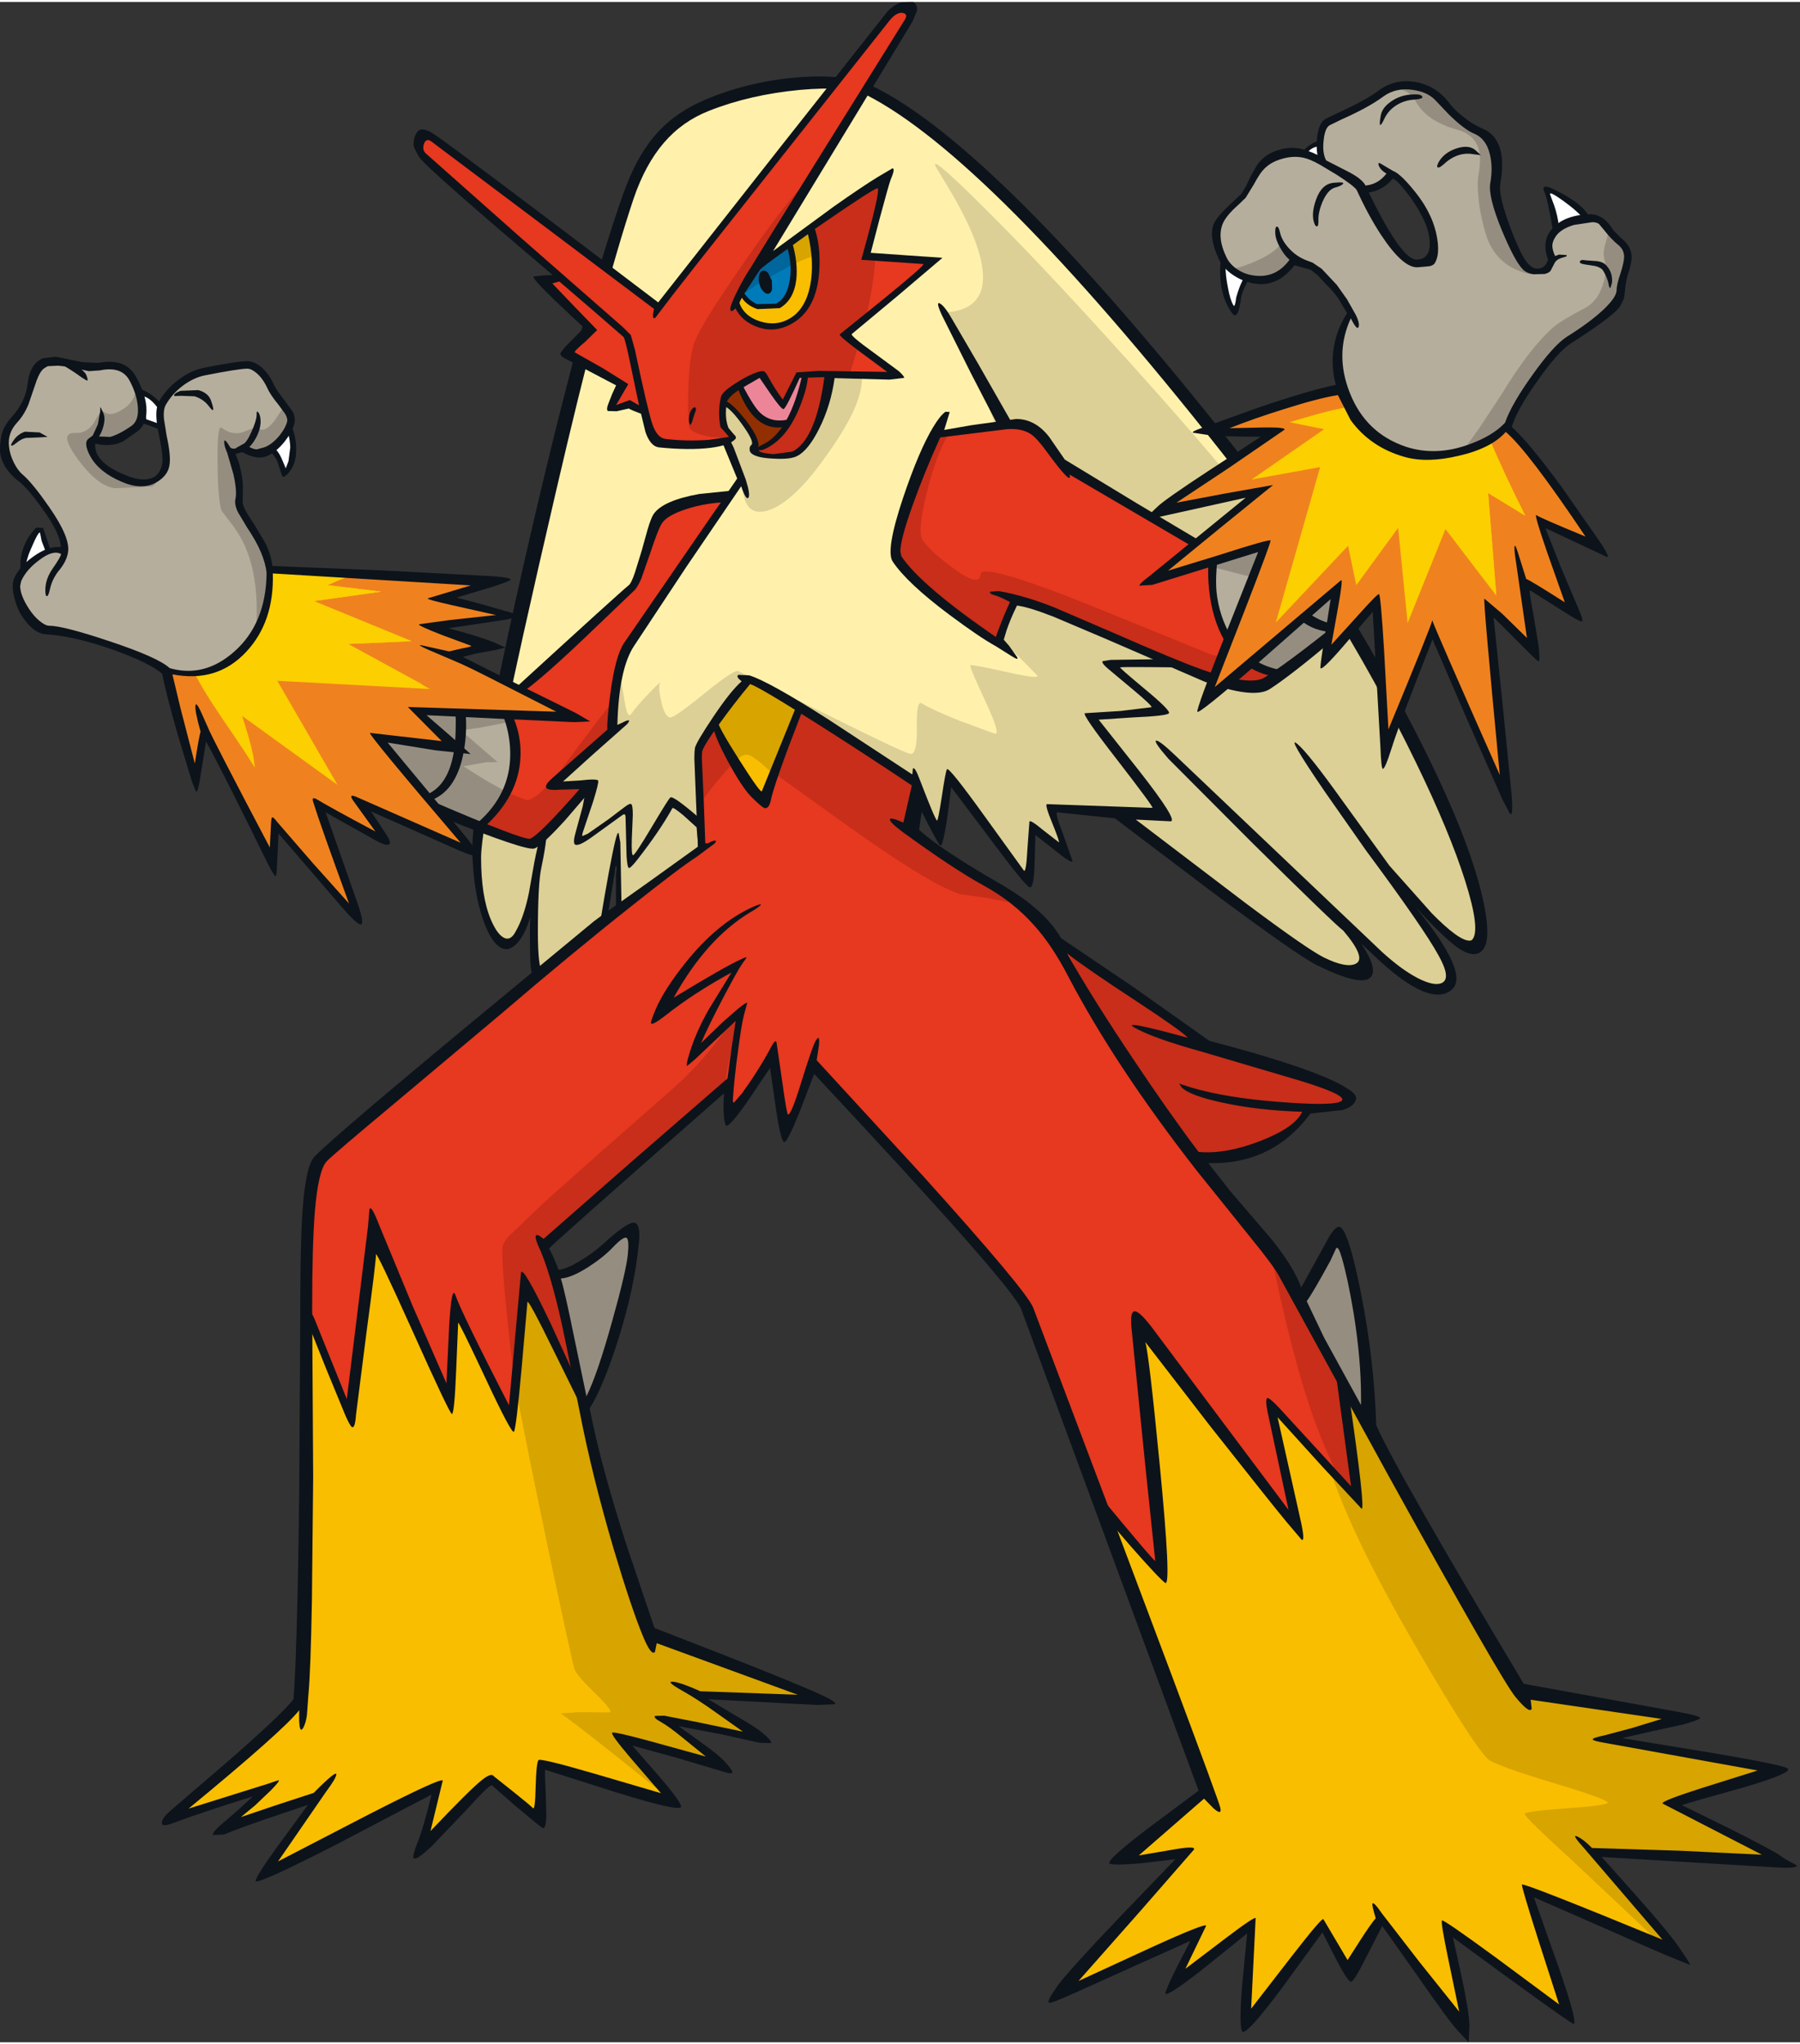 <?xml version='1.0' encoding='utf-8'?>
<svg xmlns="http://www.w3.org/2000/svg" version="1.1" width="361px" height="410px" viewBox="0.0 0.25 361.25 409.5"><rect x="0.0" y="0.25" width="361.25" height="409.5" fill="#333333" stroke="none"/><g><path fill="#fff1ac" d="M190.45 156.05 L188.35 167.05 183.8 156.7 167.9 146.55 Q151.7 136.35 150.45 136.35 149.2 136.35 144.65 143.2 L140.3 150.0 141.1 166.4 138.25 164.55 141.15 170.6 124.05 183.75 123.55 172.1 121.05 185.95 108.85 196.2 Q106.9 195.3 107.2 184.5 L107.9 173.9 107.05 178.75 Q105.9 184.15 104.2 187.1 101.95 191.1 99.5 187.4 96.8 183.25 96.8 172.1 96.8 158.8 110.9 98.0 125.35 35.45 131.3 28.3 137.0 21.45 153.1 18.25 168.25 15.2 174.2 18.2 198.85 30.85 245.75 90.1 268.7 119.15 285.0 152.75 291.8 166.75 294.85 176.7 297.9 186.55 296.15 188.85 294.15 191.5 285.5 182.35 L274.75 170.1 Q287.95 187.95 290.05 193.55 291.0 196.05 290.15 197.1 289.55 197.8 287.5 198.1 284.8 198.5 279.0 193.4 271.65 186.9 270.15 186.1 275.6 193.35 273.95 194.65 272.8 195.6 267.1 193.45 263.15 191.95 224.6 162.75 L211.2 162.05 213.9 170.75 207.2 166.1 206.05 176.6 190.45 156.05"/><path fill="#dcd096" d="M170.85 70.2 Q174.3 73.85 172.2 80.05 170.5 85.15 164.4 93.3 158.7 100.85 154.15 102.3 149.35 103.8 149.0 97.35 148.85 93.8 144.15 85.25 139.65 77.1 136.45 73.9 L153.55 72.05 170.85 70.2"/><path fill="#dcd096" d="M195.8 48.5 Q194.25 44.25 191.15 38.9 L187.85 33.4 Q186.3 30.45 196.7 40.75 207.4 51.3 221.7 67.05 260.5 109.55 274.25 132.45 286.2 152.35 292.6 169.5 298.65 185.6 296.15 188.85 294.15 191.5 285.5 182.35 L274.75 170.1 Q287.95 187.95 290.05 193.55 291.0 196.05 290.15 197.1 289.55 197.8 287.5 198.1 284.8 198.5 279.0 193.4 271.65 186.9 270.15 186.1 275.6 193.35 273.95 194.65 272.8 195.6 267.1 193.45 263.15 191.95 224.6 162.75 L211.2 162.05 213.9 170.75 207.2 166.1 206.05 176.6 190.45 156.05 188.35 167.05 183.8 156.7 167.9 146.55 Q151.7 136.35 150.45 136.35 149.2 136.35 144.65 143.2 L140.3 150.0 141.15 170.6 124.05 183.75 123.55 172.1 121.05 185.95 108.85 196.2 Q106.9 195.3 107.2 184.5 L107.9 173.9 107.05 178.75 Q105.9 184.15 104.2 187.1 103.2 188.9 101.7 188.8 100.15 188.7 98.8 186.7 95.4 181.75 95.8 170.7 96.05 163.15 104.35 156.8 108.5 153.65 112.6 151.95 114.35 151.3 116.7 148.95 121.4 144.25 124.5 135.65 L125.4 140.8 Q125.95 144.3 126.75 143.05 127.75 141.6 130.3 138.95 132.8 136.35 132.45 137.0 132.05 137.75 132.7 140.6 133.35 143.6 134.45 143.85 135.2 144.05 141.35 139.05 147.35 134.15 148.2 134.55 L165.7 143.15 Q180.9 150.7 182.6 151.15 184.1 151.55 184.0 145.8 183.9 140.25 185.05 141.05 186.65 142.1 192.3 144.4 L199.6 147.1 Q201.0 147.55 197.8 140.7 194.45 133.5 194.75 133.35 195.05 133.2 202.35 134.8 209.0 136.3 208.1 135.35 L204.35 131.55 Q201.3 128.65 198.6 127.15 206.95 117.05 204.5 101.65 202.3 87.9 189.9 62.55 200.6 61.75 195.8 48.5"/><path fill="#e73820" d="M70.35 154.2 L80.95 128.9 102.45 139.85 113.85 129.45 126.65 117.95 Q127.65 117.15 129.45 111.6 131.45 105.55 132.3 104.35 133.55 102.6 137.65 101.3 L145.5 99.45 137.2 112.0 Q128.55 125.2 126.65 128.5 124.75 131.8 123.6 139.55 123.05 143.45 122.85 146.65 L111.1 157.4 117.95 157.6 Q108.9 168.15 106.6 168.95 105.2 169.4 87.65 161.85 L70.35 154.2"/><path fill="#c82e19" d="M70.35 154.2 L74.2 144.95 Q79.95 149.25 92.0 154.75 100.65 158.7 105.5 160.35 107.45 161.0 113.2 153.55 120.2 144.0 123.55 140.0 123.05 143.65 122.85 146.65 L111.1 157.4 117.95 157.6 Q108.9 168.15 106.6 168.95 105.2 169.4 87.65 161.85 L70.35 154.2"/><path fill="#0d131a" d="M189.0 63.05 Q187.7 60.2 188.7 60.8 189.65 61.35 191.25 64.2 L196.3 72.85 203.15 84.85 200.2 85.1 194.85 74.75 189.0 63.05"/><path fill="#0d131a" d="M188.7 169.55 Q188.25 169.2 185.15 163.1 L181.95 156.8 Q153.15 138.05 150.65 137.2 150.75 137.7 146.05 143.5 141.25 149.45 141.05 150.2 140.8 151.25 141.35 159.65 L141.95 167.85 140.15 166.7 140.1 166.65 142.1 170.8 123.65 185.1 123.6 173.6 121.5 186.5 Q108.45 197.45 107.85 197.2 106.75 196.7 106.5 193.6 106.35 192.1 106.35 186.8 L106.4 183.9 Q105.45 187.35 103.8 189.15 102.35 190.65 101.15 190.3 98.75 189.7 96.9 184.3 95.05 178.85 94.8 171.3 94.4 160.0 105.55 111.15 116.7 62.45 125.1 38.7 127.65 31.5 131.35 27.15 135.2 22.6 141.35 19.95 150.0 16.25 159.9 15.4 169.9 14.6 175.15 17.15 199.9 29.25 247.4 89.25 267.25 114.45 282.8 144.25 293.85 165.35 297.2 178.6 299.95 189.6 296.85 191.1 295.1 191.95 292.25 189.85 289.65 187.9 284.15 182.0 295.4 195.75 291.1 198.7 286.85 201.75 277.05 192.85 L273.2 189.25 Q276.75 194.6 274.95 196.1 272.95 197.85 264.25 193.55 260.4 191.65 242.9 178.6 L223.75 164.1 212.25 162.9 Q211.6 162.8 213.35 167.25 L215.25 172.65 Q215.25 173.4 211.7 170.5 L207.8 167.45 207.65 172.7 Q207.55 178.0 206.7 177.95 205.9 177.9 198.3 167.65 L190.9 157.85 Q189.45 170.05 188.7 169.55 M222.35 134.05 Q221.0 132.9 221.3 132.55 L222.9 132.3 233.25 132.15 236.0 133.8 230.65 133.75 Q225.2 133.7 224.8 133.8 224.6 133.85 229.7 138.1 234.95 142.45 234.6 143.0 234.25 143.55 227.3 143.85 L220.5 144.3 228.65 154.6 Q236.45 164.55 234.95 164.7 L227.95 164.35 249.9 181.05 Q262.4 190.4 265.75 192.05 270.15 194.2 272.05 193.3 274.35 192.25 269.6 186.65 267.75 185.25 251.3 169.0 L234.5 152.15 Q231.4 148.6 232.05 148.5 232.7 148.45 235.85 151.45 L277.4 190.95 Q281.25 194.45 284.5 196.15 287.9 197.9 289.45 197.1 291.25 196.15 288.7 191.6 285.75 186.2 274.15 170.55 L265.85 158.7 Q258.0 147.2 260.35 149.15 262.55 150.95 269.55 160.75 L278.85 173.6 287.35 183.15 Q292.8 188.7 294.95 188.65 295.35 188.65 295.55 188.35 297.1 186.3 294.05 176.65 290.95 166.85 284.25 153.05 267.9 119.35 245.15 90.6 198.4 31.4 173.85 18.9 170.2 17.05 160.55 17.9 150.5 18.85 142.3 22.1 136.95 24.2 133.25 28.5 129.5 32.85 127.15 39.75 120.75 58.95 111.65 98.2 96.55 163.1 96.55 171.95 96.55 179.75 98.5 184.4 99.95 187.8 101.5 188.2 102.65 188.5 103.55 186.7 105.15 183.9 106.15 179.05 L107.25 172.85 Q108.6 166.0 109.4 166.25 110.2 166.45 108.65 174.0 107.95 177.1 107.95 186.95 107.95 193.95 108.9 195.25 L120.35 185.55 Q122.4 173.15 123.45 168.75 123.9 166.8 124.15 167.05 L124.5 168.95 124.75 182.25 140.2 170.35 139.8 165.9 137.15 163.5 Q135.1 161.8 134.95 162.05 132.5 166.5 127.95 172.35 126.5 174.2 126.2 174.05 125.9 173.95 125.75 171.7 L125.55 164.05 Q125.55 163.35 125.35 163.3 125.2 163.2 124.55 163.7 L118.6 168.0 Q116.05 169.8 115.4 169.35 114.9 169.0 115.6 166.65 L116.95 161.7 117.5 158.65 Q117.45 158.35 116.05 158.25 L112.3 158.35 Q109.85 158.55 109.6 157.9 109.35 157.3 111.05 155.85 L121.9 146.3 Q121.75 144.95 122.5 139.0 123.5 131.5 125.25 128.9 L147.95 95.9 144.8 88.25 146.05 87.25 147.25 89.7 149.65 96.05 Q150.65 99.2 150.2 99.75 149.7 100.3 148.75 97.45 L137.7 113.7 127.25 129.5 Q124.2 134.1 123.9 145.35 124.7 145.0 125.5 144.6 126.85 144.05 125.8 145.25 L118.75 151.5 113.0 156.7 116.4 156.5 Q119.9 156.1 120.05 156.55 120.2 157.0 119.0 160.85 L117.05 166.65 Q116.75 167.55 116.9 167.65 L117.95 167.2 122.1 164.3 125.2 161.95 Q126.4 161.0 126.7 161.25 127.0 161.5 127.0 163.4 L126.8 168.25 Q126.7 171.5 127.05 171.5 127.4 171.55 130.8 165.85 134.25 160.05 134.55 159.9 135.15 159.55 140.2 163.9 L139.65 155.95 Q139.3 150.6 139.5 149.85 139.95 148.5 143.1 143.8 146.65 138.5 148.85 136.6 147.6 135.65 148.2 135.3 L150.35 135.4 Q154.2 136.55 166.25 144.25 L183.1 155.3 183.2 154.15 Q183.55 153.55 184.6 156.35 187.65 164.3 188.05 164.55 188.25 164.7 189.0 159.85 189.75 154.75 190.05 154.25 190.4 153.65 197.7 163.8 L205.5 174.6 Q205.95 175.0 206.2 170.2 L206.6 164.75 Q206.75 164.3 209.4 166.5 L212.5 168.9 Q212.75 168.95 211.2 165.1 209.6 161.25 210.15 161.25 L231.3 162.0 Q231.5 161.8 224.2 152.35 217.0 143.1 217.75 143.0 L224.9 142.55 231.1 141.8 Q231.25 141.5 227.55 138.4 L222.35 134.05"/><path fill="#e73820" d="M355.75 355.0 L335.6 362.0 356.95 372.95 319.75 371.75 336.2 390.95 306.65 379.35 314.25 404.05 290.5 387.0 294.15 406.5 277.35 385.15 270.35 394.6 265.5 386.4 250.25 405.3 251.15 386.4 235.9 397.35 240.5 387.9 213.65 399.5 237.75 372.05 226.15 373.3 242.6 359.55 206.65 262.6 Q205.3 259.15 184.2 235.85 L163.35 213.2 157.85 226.3 155.4 211.05 146.25 223.85 146.85 216.55 Q111.5 247.65 109.95 249.15 109.05 250.1 109.85 251.95 L111.5 255.6 Q114.9 256.1 121.1 250.85 126.6 246.2 127.05 247.05 128.0 248.7 123.85 263.6 119.65 278.65 117.0 282.4 119.3 294.4 124.3 312.35 126.85 321.3 128.9 327.85 L164.85 340.95 139.55 340.05 152.65 348.9 133.15 344.9 145.05 354.05 124.9 348.9 134.65 361.1 108.75 354.05 107.55 364.15 Q100.2 358.65 99.0 357.4 98.2 356.65 91.5 363.2 88.15 366.5 84.95 369.9 L87.7 358.65 53.55 375.4 63.6 360.75 45.35 366.25 53.85 358.65 34.35 364.75 45.95 355.1 Q58.1 344.8 60.55 341.55 62.35 320.55 61.95 271.65 61.8 253.25 62.25 245.5 62.9 234.55 65.05 232.35 67.95 229.4 95.05 206.9 L122.45 183.9 131.4 177.4 140.75 170.2 Q140.9 169.3 140.45 160.65 140.0 151.9 140.15 150.7 140.35 149.15 145.3 142.6 L150.2 136.35 Q151.0 135.8 167.45 146.4 175.7 151.7 183.75 157.1 L183.75 167.15 205.4 181.5 208.55 183.45 Q209.8 184.55 211.2 187.9 216.95 191.5 240.8 208.9 243.6 211.35 255.3 214.4 L269.15 217.75 Q272.05 218.75 270.25 220.35 268.3 222.0 262.45 222.65 261.05 227.9 252.45 230.4 245.6 232.45 240.15 231.8 243.4 236.1 252.0 246.4 259.35 255.8 260.9 261.35 L265.55 253.45 Q268.4 248.35 269.1 249.25 270.35 250.8 272.3 263.05 274.55 276.75 273.7 284.85 278.0 294.6 304.8 340.05 L337.15 344.6 322.2 348.9 355.75 355.0"/><path fill="#c82e19" d="M262.45 222.65 Q261.05 227.75 252.85 230.3 246.35 232.3 240.65 231.85 226.1 216.55 213.65 189.5 222.1 195.2 240.8 208.9 243.6 211.35 255.3 214.4 L269.15 217.75 Q272.05 218.75 270.25 220.35 268.3 222.0 262.45 222.65"/><path fill="#c82e19" d="M148.15 203.75 Q148.15 205.4 147.0 209.85 145.75 214.6 145.55 217.7 L109.95 249.15 Q109.05 250.1 109.85 251.95 L111.5 255.6 Q114.9 256.1 121.1 250.85 126.6 246.2 127.05 247.05 128.0 248.7 123.85 263.6 119.65 278.65 117.0 282.4 L120.2 296.1 119.55 297.85 Q118.75 300.55 117.65 302.0 113.8 306.95 106.35 298.05 104.3 286.95 102.45 270.35 100.8 255.45 100.8 250.7 100.8 249.4 102.05 248.05 L109.1 241.3 120.6 231.05 135.15 218.25 Q139.95 214.0 143.9 208.85 147.5 204.25 148.15 203.75"/><path fill="#c82e19" d="M263.55 284.2 Q259.15 271.8 254.8 250.1 259.65 256.85 260.9 261.35 L265.55 253.45 Q268.4 248.35 269.1 249.25 270.35 250.8 272.3 263.05 274.55 276.75 273.7 284.85 275.9 289.95 287.95 311.05 L282.3 312.8 Q279.85 313.2 278.85 312.25 269.5 300.85 263.55 284.2"/><path fill="#c82e19" d="M183.75 157.1 L183.75 167.15 205.4 181.5 197.95 180.05 192.85 179.35 Q186.65 177.55 168.1 164.15 L150.0 151.15 Q148.85 151.15 145.7 154.6 142.95 157.65 140.5 161.2 140.0 152.05 140.15 150.7 140.35 149.15 145.3 142.6 L150.2 136.35 Q151.0 135.8 167.45 146.4 175.7 151.7 183.75 157.1"/><path fill="#f9be00" d="M143.7 144.55 Q146.55 140.65 150.2 136.35 150.65 136.05 160.05 141.9 L156.9 149.65 153.1 159.85 Q150.85 159.85 147.2 153.4 143.7 147.25 143.7 144.55"/><path fill="#d7a400" d="M144.7 148.2 Q143.7 145.7 143.7 144.55 146.55 140.65 150.2 136.35 150.65 136.05 160.05 141.9 158.7 144.6 154.9 155.0 151.45 151.65 150.1 151.35 148.8 151.1 147.1 153.25 145.65 150.65 144.7 148.2"/><path fill="#f9be00" d="M90.45 280.8 L91.55 261.45 102.5 284.3 105.35 257.35 115.3 277.25 116.0 279.15 117.0 282.4 Q119.3 294.4 124.3 312.35 126.85 321.3 128.9 327.85 L164.85 340.95 139.55 340.05 152.65 348.9 133.15 344.9 145.05 354.05 124.9 348.9 134.65 361.1 108.75 354.05 107.55 364.15 Q100.2 358.65 99.0 357.4 98.2 356.65 91.5 363.2 88.15 366.5 84.95 369.9 L87.7 358.65 53.55 375.4 63.6 360.75 45.35 366.25 53.85 358.65 34.35 364.75 45.95 355.1 Q58.1 344.8 60.55 341.55 61.95 324.95 62.05 301.15 L61.8 264.2 66.05 274.1 70.1 284.0 73.35 260.7 75.05 246.5 90.45 280.8"/><path fill="#d7a400" d="M103.25 277.1 L105.35 257.35 115.3 277.25 116.0 279.15 117.0 282.4 Q119.3 294.4 124.3 312.35 126.85 321.3 128.9 327.85 L164.85 340.95 139.55 340.05 152.65 348.9 133.15 344.9 145.05 354.05 124.9 348.9 134.65 361.1 124.1 352.65 Q113.35 344.1 112.45 343.75 L116.2 343.5 122.3 343.55 Q123.25 343.45 119.8 340.05 115.65 336.05 115.3 334.85 114.65 332.6 110.35 312.3 105.75 290.4 103.25 277.1"/><path fill="#958e80" d="M114.6 270.4 L112.2 255.6 Q115.65 256.1 121.45 250.85 126.6 246.25 127.05 247.05 127.9 248.5 124.1 262.3 120.25 276.15 117.4 281.8 115.95 277.95 114.6 270.4"/><path fill="#958e80" d="M269.1 249.25 Q270.3 250.7 272.2 262.4 274.35 275.45 273.8 283.7 270.65 278.6 267.05 271.95 263.35 265.25 261.3 260.85 L265.75 253.1 Q268.4 248.4 269.1 249.25"/><path fill="#f9be00" d="M355.75 355.0 L335.6 362.0 356.95 372.95 319.75 371.75 336.2 390.95 306.65 379.35 314.25 404.05 290.5 387.0 294.15 406.5 277.35 385.15 270.35 394.6 265.5 386.4 250.25 405.3 251.15 386.4 235.9 397.35 240.5 387.9 213.65 399.5 237.75 372.05 226.15 373.3 242.6 359.55 221.95 303.2 232.95 315.55 229.45 266.75 259.2 305.35 255.2 281.75 272.05 300.25 269.9 278.3 271.1 280.2 273.8 283.8 274.55 285.5 275.3 287.15 Q279.55 296.9 304.8 340.05 L337.15 344.6 322.2 348.9 355.75 355.0"/><path fill="#d7a400" d="M355.75 355.0 L335.6 362.0 356.95 372.95 319.75 371.75 336.2 390.95 333.05 389.75 315.9 373.6 Q306.0 364.55 306.0 363.95 306.0 363.4 313.7 362.85 321.8 362.3 322.6 361.75 323.4 361.2 312.1 357.8 299.8 354.1 298.55 352.85 295.4 349.7 284.25 330.5 271.15 307.95 266.85 294.55 L272.05 300.25 269.9 278.3 271.1 280.2 273.8 283.8 274.55 285.5 275.3 287.15 Q279.55 296.9 304.8 340.05 L337.15 344.6 322.2 348.9 355.75 355.0"/><path fill="#e73820" d="M178.5 2.85 Q179.7 1.9 181.05 2.15 182.45 2.35 182.25 3.5 L168.65 25.65 Q153.95 49.1 150.65 55.05 153.2 52.1 165.5 43.75 171.65 39.6 177.25 36.0 L173.8 51.3 187.25 52.25 169.75 66.9 180.05 75.05 Q180.55 75.35 175.05 75.15 168.2 74.9 166.3 75.05 164.6 87.75 158.8 90.65 155.75 92.15 153.3 91.6 151.05 91.1 151.3 89.75 152.15 88.9 149.5 85.25 146.95 81.75 145.35 81.0 145.0 82.05 145.55 84.65 L146.0 87.85 Q145.8 88.7 140.6 88.75 L133.5 88.5 Q131.95 88.3 130.55 85.7 L129.45 83.15 126.3 81.0 122.6 81.9 125.05 77.25 113.5 70.35 118.85 66.4 108.8 56.0 112.85 55.65 99.25 44.15 Q85.55 32.4 84.75 31.0 83.85 29.4 84.85 28.1 85.8 26.75 86.95 27.55 L111.1 45.65 132.25 61.6 Q176.9 4.1 178.5 2.85"/><path fill="#c82e19" d="M165.5 43.75 Q171.65 39.6 177.25 36.0 L173.8 51.3 175.7 51.45 Q175.35 57.0 173.8 63.5 L169.75 66.9 172.35 69.0 170.5 75.0 Q167.75 74.9 166.3 75.05 164.6 87.75 158.8 90.65 155.75 92.15 153.3 91.6 151.05 91.1 151.3 89.75 152.15 88.9 149.5 85.25 146.95 81.75 145.35 81.0 144.6 83.8 145.65 85.7 L146.7 87.85 142.55 87.55 Q138.45 86.7 138.3 85.45 138.0 82.7 138.15 77.8 138.35 71.15 139.5 68.3 140.8 64.85 148.9 53.15 157.15 41.2 161.3 36.9 155.45 46.45 150.65 55.05 153.2 52.1 165.5 43.75"/><path fill="#922f00" d="M161.45 75.05 Q161.3 79.3 158.75 83.8 155.7 89.15 151.3 89.95 L151.3 89.75 Q152.15 88.9 149.4 85.05 146.75 81.4 145.15 80.6 L147.0 78.2 Q149.45 75.6 152.55 75.2 153.7 75.9 155.35 78.6 156.85 80.95 157.1 80.9 157.65 80.75 160.15 75.05 L161.45 75.05"/><path fill="#ed8599" d="M161.45 75.05 Q161.35 77.0 160.65 79.4 159.85 82.0 158.5 84.2 155.2 85.4 152.6 83.75 149.6 81.9 148.45 76.9 150.3 75.45 152.55 75.2 153.7 75.9 155.35 78.6 156.85 80.95 157.1 80.9 157.65 80.75 160.15 75.05 L161.45 75.05"/><path fill="#f9be00" d="M163.5 54.05 Q163.25 61.75 159.15 64.1 155.25 66.35 151.7 65.0 148.55 63.8 147.8 61.0 148.0 60.05 149.85 56.75 L151.7 53.65 162.5 45.9 Q163.7 47.85 163.5 54.05"/><path fill="#007bba" d="M151.85 53.2 Q155.45 50.95 159.0 48.65 159.6 51.0 159.45 54.3 159.25 59.3 156.75 60.85 154.65 62.1 152.3 61.35 150.05 60.65 149.0 58.75 149.1 57.65 150.5 55.3 L151.85 53.2"/><path fill="#b6ae9c" d="M79.3 158.2 L70.35 154.2 80.95 128.9 100.7 140.1 Q104.2 146.55 102.95 153.55 101.7 160.3 96.3 165.5 L79.3 158.2"/><path fill="#958e80" d="M79.3 158.2 L70.35 154.2 80.95 128.9 100.7 140.1 Q101.9 142.25 102.55 144.7 L96.4 145.9 92.5 146.45 99.85 152.8 97.55 152.85 93.0 153.65 97.3 156.35 101.45 158.7 Q100.65 160.7 99.35 162.3 L96.3 165.5 79.3 158.2"/><path fill="#e73820" d="M183.45 98.25 L188.2 86.95 193.9 86.15 203.3 85.1 Q206.35 84.85 209.3 88.55 210.75 90.35 211.6 92.25 L242.2 110.4 258.8 96.05 273.55 121.7 Q261.85 131.55 254.3 136.45 249.9 139.3 229.4 130.5 L214.2 123.9 Q206.45 120.7 203.7 120.6 202.25 123.4 201.15 126.45 L200.3 128.9 192.0 122.95 Q183.1 116.15 180.25 111.9 178.95 109.95 183.45 98.25"/><path fill="#b6ae9c" d="M255.9 135.35 Q248.2 131.35 245.7 126.65 242.55 120.75 243.8 108.9 L258.8 96.05 273.55 121.7 Q263.4 130.25 255.9 135.35"/><path fill="#958e80" d="M273.55 121.7 Q263.4 130.25 255.9 135.35 251.9 133.3 249.55 131.3 255.2 123.75 256.65 116.3 L250.05 115.4 243.45 113.7 Q243.55 111.25 243.8 108.9 L258.8 96.05 273.55 121.7"/><path fill="#c82e19" d="M183.45 98.25 L188.2 86.95 190.6 86.65 Q188.0 90.6 186.0 98.7 184.0 106.75 185.2 108.35 187.05 110.85 191.5 114.05 196.6 117.75 196.8 115.1 196.95 112.65 218.55 121.25 L243.1 131.25 Q245.45 131.9 246.1 130.55 246.9 129.1 247.4 129.1 249.25 131.4 251.3 132.75 L255.95 135.35 254.3 136.45 Q249.9 139.3 229.4 130.5 L214.2 123.9 Q206.45 120.7 203.7 120.6 202.25 123.4 201.15 126.45 L200.3 128.9 192.0 122.95 Q183.1 116.15 180.25 111.9 178.95 109.95 183.45 98.25"/><path fill="#ffffff" d="M4.8 114.9 Q4.2 113.35 5.75 109.8 7.25 106.4 8.25 106.05 9.05 107.35 10.2 111.9 L8.05 112.7 Q5.75 113.7 4.8 114.9"/><path fill="#ffffff" d="M28.0 78.4 Q29.35 78.85 31.45 81.0 34.2 83.8 33.8 86.2 L30.6 84.95 28.9 84.4 28.0 78.4"/><path fill="#ffffff" d="M58.05 85.6 Q58.75 87.3 58.6 90.6 58.35 94.05 57.3 94.7 L55.6 91.5 Q54.65 89.65 53.4 89.45 53.8 88.55 55.95 87.0 L58.05 85.6"/><path fill="#ffffff" d="M318.85 44.6 Q317.3 44.3 314.75 45.1 L312.55 45.9 Q310.7 39.9 310.45 38.35 311.4 37.95 314.8 40.4 318.3 42.9 318.85 44.6"/><path fill="#ffffff" d="M265.0 28.55 L265.95 34.85 Q262.0 35.65 260.35 37.15 259.1 34.6 260.9 31.75 262.6 29.1 265.0 28.55"/><path fill="#ffffff" d="M245.5 52.05 L248.05 52.8 Q250.7 53.7 251.35 54.5 250.1 55.1 249.2 57.75 L247.8 61.95 Q246.6 61.65 245.9 57.7 245.25 54.25 245.5 52.05"/><path fill="#00669b" d="M149.0 59.05 L151.85 53.2 158.3 48.8 159.35 52.85 Q156.85 54.1 153.65 55.95 150.05 58.1 149.0 59.05"/><path fill="#d7a400" d="M162.5 45.9 L163.2 48.5 163.55 51.1 Q161.9 51.65 159.35 52.85 L158.3 48.55 162.5 45.9"/><path fill="#0d131a" d="M159.6 142.15 L160.95 142.75 158.15 150.05 Q155.3 157.75 154.75 160.25 154.35 162.25 153.45 162.05 152.85 161.85 150.8 159.8 148.95 157.95 146.05 152.6 143.1 147.1 143.1 145.25 L143.95 144.35 Q143.95 145.45 148.35 152.35 152.7 159.2 152.9 158.65 L159.6 142.15"/><path fill="#0d131a" d="M104.55 255.35 Q104.8 253.5 110.5 265.45 L116.15 277.8 Q117.15 282.7 116.55 281.95 L111.05 270.8 Q105.95 260.4 105.85 261.2 L104.7 274.3 Q103.6 286.5 103.15 287.2 102.75 287.85 97.35 276.3 92.0 264.9 91.95 265.35 L91.55 274.9 Q91.2 283.55 90.7 283.65 90.3 283.75 82.75 266.9 75.4 250.6 75.45 251.65 75.5 252.8 73.6 266.9 L71.45 283.8 Q71.25 286.7 70.6 286.25 70.2 285.95 69.3 283.9 L65.45 274.55 62.0 265.9 Q61.9 264.55 62.05 263.8 62.3 262.35 63.45 265.4 L69.6 280.65 73.85 246.05 74.15 242.55 Q74.5 241.6 76.0 245.5 L82.85 262.05 89.6 277.5 90.15 265.8 Q90.65 257.65 91.4 259.8 92.65 263.4 102.15 281.9 L104.55 255.35"/><path fill="#0d131a" d="M268.15 250.4 L267.0 252.9 Q263.4 259.5 262.25 261.0 L265.75 268.35 273.15 281.85 273.15 280.25 Q273.15 272.6 271.65 263.3 270.5 256.45 269.3 252.3 268.6 249.85 268.15 250.4 M252.95 228.85 Q259.9 226.15 261.35 223.0 252.3 222.7 245.3 221.15 238.8 219.75 237.15 218.1 L236.65 217.35 239.15 218.15 Q246.15 220.2 256.5 221.0 266.45 221.8 268.75 221.05 271.75 220.1 261.05 216.8 L241.25 210.95 Q231.7 208.3 227.95 206.25 224.2 204.25 238.4 208.15 237.2 206.8 228.3 200.95 217.9 194.15 214.15 191.2 219.1 200.0 227.45 212.45 234.55 223.1 240.55 231.05 246.0 231.55 252.95 228.85 M112.55 256.45 Q113.25 258.5 115.25 268.35 L117.7 280.1 Q119.95 275.55 122.95 264.7 125.65 255.05 126.0 251.65 126.3 248.65 125.75 248.3 125.15 247.95 123.0 250.2 121.05 252.25 118.0 254.2 114.6 256.35 112.55 256.45 M333.7 361.85 Q333.05 361.45 341.3 358.8 L352.75 355.2 322.05 349.65 Q319.65 349.25 319.65 348.95 319.6 348.65 322.0 348.15 L327.45 346.7 333.5 344.85 307.2 341.0 307.4 342.8 Q307.0 343.9 304.15 340.45 301.3 337.0 278.75 296.2 L256.8 256.15 Q255.8 254.15 250.95 248.2 L240.25 234.9 Q223.85 213.9 214.35 195.75 211.15 189.6 207.65 185.7 203.4 180.85 197.35 177.55 191.1 174.1 181.1 166.8 178.5 164.85 178.6 164.3 178.65 163.8 181.3 164.95 L183.0 157.5 Q172.45 150.45 163.5 144.8 152.4 137.75 150.55 137.15 147.2 141.2 144.4 145.1 141.05 149.7 140.9 150.8 L140.85 151.95 141.25 160.9 141.55 169.1 142.0 169.15 Q142.8 168.7 143.25 168.6 144.1 168.45 143.35 169.2 L139.85 171.8 Q136.35 174.05 126.5 181.9 114.5 191.4 100.5 203.4 L78.65 221.75 Q67.2 231.3 65.6 232.9 63.9 234.65 63.2 242.9 62.65 249.55 62.65 262.45 L62.85 296.35 62.6 321.05 Q62.35 335.2 61.9 339.95 L61.6 344.05 Q61.4 345.65 60.85 346.65 59.9 348.2 60.05 343.1 56.9 347.15 37.85 362.85 L53.65 357.9 55.9 357.15 Q56.3 357.2 54.35 359.2 L51.2 362.2 48.35 364.55 55.3 362.2 62.95 359.7 Q67.65 354.95 67.5 356.05 67.35 356.9 65.45 359.45 L55.8 373.45 74.05 364.0 Q88.9 356.4 88.85 357.25 L86.4 367.35 Q94.2 359.15 96.55 357.25 98.6 355.55 99.1 356.35 L102.75 359.25 Q106.45 362.2 106.95 362.75 107.4 363.25 107.5 358.5 107.65 353.4 108.1 353.1 108.7 352.75 119.35 355.85 L132.65 359.75 126.65 352.8 Q122.35 347.75 122.9 347.6 123.45 347.4 130.8 349.4 L141.65 352.4 136.85 348.5 Q134.15 346.3 132.7 345.5 131.05 344.6 131.45 344.25 L133.3 344.2 140.0 345.5 149.1 347.4 143.6 343.5 Q140.05 340.95 136.95 339.2 133.3 337.15 135.25 337.4 137.05 337.7 140.55 339.3 L160.1 340.0 131.8 329.65 131.45 331.4 Q130.7 332.3 129.0 328.15 126.7 322.6 123.15 310.7 118.85 296.1 116.4 283.5 L113.45 268.9 Q111.05 257.1 108.55 251.05 106.2 246.15 109.1 248.5 L126.6 233.15 146.0 216.3 146.85 210.05 147.65 204.75 139.45 212.5 137.9 213.8 Q137.65 213.65 138.2 211.85 139.45 207.4 142.25 202.45 L146.8 195.05 Q139.25 199.15 133.45 203.75 130.8 205.8 130.65 205.2 130.55 204.9 131.6 202.4 133.3 198.45 137.6 193.05 143.9 185.2 150.85 182.0 152.95 181.05 152.65 181.5 152.4 181.9 150.5 183.0 141.8 188.25 135.2 200.1 145.55 193.8 148.7 192.4 149.9 191.8 149.8 192.1 L148.85 193.45 Q148.05 194.6 145.25 199.9 142.15 205.8 140.7 209.2 L145.05 205.0 148.2 202.25 Q149.95 200.85 149.95 201.2 L149.3 203.6 Q148.8 205.55 148.1 210.9 147.35 216.4 147.1 220.3 147.0 221.3 147.35 221.1 L148.95 219.25 Q152.3 214.6 154.65 210.2 155.65 208.25 155.85 209.1 L157.0 217.0 Q157.9 223.55 158.15 223.55 158.8 223.6 160.75 217.25 163.0 210.0 163.65 208.85 164.6 207.15 164.35 209.7 L163.9 212.65 185.4 236.05 Q205.95 258.85 207.35 262.3 244.3 360.0 244.9 362.65 245.3 364.35 243.5 362.75 L241.65 360.85 228.55 372.25 235.6 371.05 Q240.15 370.25 239.6 371.1 L229.0 383.25 216.45 397.45 231.2 390.65 Q242.3 385.6 242.05 386.4 L237.9 395.0 246.2 388.7 Q251.95 384.35 252.0 384.85 L251.1 403.0 259.15 392.6 Q265.4 384.55 265.6 385.05 L270.45 393.25 272.95 389.35 Q275.1 386.0 276.1 384.85 275.3 382.25 275.45 381.9 275.7 381.5 277.35 383.9 L284.85 393.6 292.85 403.6 290.65 393.0 Q289.1 385.55 289.4 385.3 289.7 385.05 300.15 392.7 L312.9 402.15 308.65 388.95 Q305.3 378.4 305.45 378.1 305.7 377.65 333.65 389.15 L318.05 370.95 Q315.2 367.8 316.55 368.45 317.85 369.05 319.5 370.75 L337.05 371.3 353.6 372.1 333.7 361.85 M336.6 343.4 Q341.3 344.25 341.2 344.7 341.15 345.0 337.85 345.95 L332.15 347.2 325.55 348.7 343.15 351.6 Q357.2 353.95 358.7 354.75 360.2 355.55 350.1 358.55 338.95 361.65 337.55 362.15 L347.7 367.15 Q356.05 371.35 357.3 372.3 358.3 373.05 360.45 374.15 361.25 374.85 357.25 374.7 L338.1 373.55 321.45 372.55 328.45 380.4 Q334.55 387.25 336.8 390.45 339.35 394.1 339.15 394.2 L335.55 392.75 Q333.25 391.85 321.1 386.45 L307.85 380.65 312.85 394.8 Q317.0 406.8 315.65 406.0 312.6 404.15 291.6 388.7 L293.4 396.85 Q294.8 403.4 294.9 406.35 L294.75 409.75 292.6 407.45 Q291.05 405.85 284.5 396.45 L277.4 386.4 274.25 392.55 Q271.7 397.7 271.1 397.6 270.5 397.55 268.2 393.2 L265.4 387.7 257.4 398.7 Q250.15 408.4 249.35 407.6 248.6 406.75 249.3 398.25 L250.3 387.9 241.05 395.35 Q233.45 401.25 233.9 399.75 234.4 398.25 236.25 394.55 L238.9 389.4 214.45 400.4 Q210.95 401.95 210.55 401.8 209.95 401.6 212.3 398.35 214.35 395.5 224.5 384.85 L235.9 373.0 229.2 373.8 Q224.2 374.25 222.8 373.95 221.4 373.65 230.55 366.7 L240.55 359.25 204.95 262.6 Q203.15 257.9 163.4 215.4 L160.6 222.7 Q158.2 228.7 157.5 229.05 156.8 229.45 155.8 222.9 L154.55 214.2 149.65 221.45 Q145.9 226.7 145.6 225.6 145.0 223.65 145.3 219.3 110.05 250.25 110.2 250.45 110.95 251.7 112.1 254.7 113.45 254.65 116.1 253.1 118.8 251.55 120.9 249.65 125.55 245.4 127.05 245.25 128.6 245.1 128.25 249.1 127.4 258.25 124.0 268.95 121.0 278.35 118.35 282.5 120.45 293.55 125.75 310.0 L131.35 326.6 145.75 332.2 Q160.35 337.95 164.45 339.85 168.1 341.5 167.55 341.9 L164.05 342.05 142.15 340.9 147.75 344.25 Q151.5 346.4 152.9 347.55 154.8 349.1 154.8 349.7 L152.5 349.65 144.85 347.95 136.2 346.3 141.25 349.95 Q144.3 352.15 145.5 353.45 147.1 355.25 147.0 355.6 146.9 356.05 144.55 355.25 L135.8 352.65 126.9 350.2 132.4 356.5 Q136.4 361.15 136.7 362.4 137.0 363.7 123.85 359.65 L109.4 355.05 Q109.3 355.75 109.5 358.95 L109.65 364.35 Q109.55 366.65 109.1 366.75 108.9 366.8 107.65 365.8 L103.25 362.15 98.7 358.15 Q97.9 358.35 94.0 362.7 L86.65 370.4 Q83.4 373.45 83.0 372.75 82.75 372.35 83.7 369.9 85.0 366.75 86.6 360.05 85.3 360.7 67.9 369.85 51.2 378.4 51.3 377.35 51.4 376.35 55.9 370.15 L61.8 362.1 53.5 364.9 Q47.4 367.0 44.95 368.05 L42.65 368.15 Q42.85 367.3 44.8 365.7 L47.7 363.2 50.75 360.4 Q39.6 363.9 34.75 365.75 32.3 366.7 32.5 365.55 32.65 364.65 34.0 363.45 L45.35 353.7 Q56.35 344.15 58.9 340.9 59.65 331.6 60.05 299.6 L60.25 265.8 Q60.25 250.15 60.65 243.9 61.25 233.9 63.15 231.95 67.65 227.4 97.2 202.95 L119.15 184.8 Q121.1 183.3 130.1 176.95 L140.05 169.8 140.05 169.15 139.7 160.95 139.35 152.0 139.4 150.6 Q139.7 148.25 149.65 135.85 L149.75 135.75 Q150.45 135.25 154.9 137.7 162.9 142.2 184.2 156.45 L185.5 160.1 185.1 162.0 184.45 166.4 Q188.55 170.2 200.4 177.05 204.75 179.55 207.5 181.9 211.05 184.85 212.95 188.15 L227.45 197.95 242.7 208.75 Q260.25 213.35 267.6 216.8 272.5 219.1 272.15 220.45 271.8 221.95 269.4 222.65 L263.0 223.35 Q255.35 233.65 242.5 233.3 L246.85 238.85 255.25 248.65 Q259.65 254.15 261.15 258.25 L266.0 249.45 Q267.8 245.95 268.8 246.1 270.5 246.3 273.05 258.95 275.8 272.65 276.2 285.9 280.4 295.35 305.8 337.8 L336.6 343.4"/><path fill="#0d131a" d="M254.4 283.25 Q253.85 280.5 254.4 280.45 254.8 280.4 256.75 282.45 L271.15 298.15 267.85 273.7 270.55 278.55 Q274.15 303.25 273.25 302.65 L265.6 294.45 256.4 284.3 261.15 305.55 Q261.95 309.4 261.2 308.85 L258.4 305.55 Q256.15 302.9 242.85 286.05 L229.85 269.2 Q230.6 271.65 232.75 293.85 235.15 318.5 233.85 317.55 232.65 316.7 226.85 310.1 L221.3 303.65 220.25 299.5 Q232.0 313.75 231.85 313.1 L229.75 293.0 227.1 266.55 Q226.75 263.1 227.7 263.05 228.6 262.95 231.05 266.1 L245.9 285.95 258.6 302.9 254.4 283.25"/><path fill="#0d131a" d="M138.35 84.8 Q138.2 84.3 138.3 83.5 138.4 82.5 138.9 81.95 139.45 81.35 139.6 81.75 139.8 82.1 139.45 82.75 L138.85 84.65 138.55 85.2 138.35 84.8"/><path fill="#0d131a" d="M160.5 75.7 Q157.9 81.5 157.3 81.95 156.95 82.2 154.85 79.2 L152.45 75.7 Q149.55 77.35 148.35 78.1 146.45 79.3 145.9 80.45 147.35 81.25 149.6 84.1 151.95 87.15 152.2 88.8 L152.25 89.2 152.05 89.95 152.35 90.4 Q152.95 90.85 155.25 91.0 L159.0 90.5 Q163.75 88.15 165.45 75.55 L160.5 75.7 M119.85 66.1 L117.45 68.45 Q115.0 70.5 115.4 70.6 L121.05 73.8 126.1 76.95 123.65 81.15 126.4 80.15 128.25 81.2 126.5 72.85 Q125.5 68.0 125.15 67.5 L119.75 62.8 112.25 56.35 110.85 56.75 115.35 61.45 119.85 66.1 M181.15 2.45 Q179.95 2.25 178.55 3.95 L139.9 52.8 134.9 59.2 131.55 63.6 Q131.0 64.05 131.05 63.0 L131.25 61.85 109.2 45.25 86.5 28.2 Q85.55 27.55 85.1 28.7 84.7 29.85 85.4 30.6 L104.9 47.9 125.05 65.55 126.6 67.1 127.45 70.15 Q130.0 82.25 130.95 85.05 131.9 87.75 133.55 87.95 137.55 88.45 142.2 88.15 L146.3 87.55 145.55 86.65 144.6 85.6 Q144.0 82.5 144.7 79.5 144.95 78.5 147.45 76.9 149.5 75.55 151.2 74.85 152.65 74.25 153.15 74.35 153.6 74.4 154.05 75.25 155.6 78.1 157.1 80.05 L159.85 74.6 164.3 74.3 178.05 74.5 172.05 70.05 Q168.25 67.2 168.55 66.95 L177.35 59.85 Q185.75 53.0 185.3 52.85 L172.85 52.0 Q176.9 37.55 176.1 37.65 175.3 37.7 164.5 45.15 153.2 52.9 150.95 55.45 L149.35 57.0 Q148.15 57.9 150.0 54.7 151.85 51.5 166.65 27.8 L181.6 3.8 Q182.3 2.65 181.15 2.45 M183.25 0.25 Q184.25 0.85 184.0 2.1 L183.1 4.25 170.5 25.0 155.15 50.25 167.35 41.3 Q173.25 37.15 176.3 35.3 L179.1 33.65 Q179.75 33.6 178.7 36.05 178.35 37.0 176.55 43.7 L174.75 50.6 181.9 51.1 189.15 51.6 180.2 59.2 170.95 66.9 Q170.65 67.25 175.1 70.45 L180.45 74.4 Q181.55 75.45 181.45 75.7 L178.5 76.05 167.5 75.75 Q166.75 81.2 164.4 85.9 162.2 90.3 159.95 91.4 158.6 92.1 155.2 91.9 151.65 91.75 150.7 90.75 150.4 90.4 150.45 89.9 150.45 89.45 150.75 89.2 151.5 88.7 149.3 85.55 147.2 82.5 145.75 81.55 145.5 83.95 146.2 85.75 L147.25 87.0 Q147.95 87.6 147.55 88.0 146.45 89.25 142.5 89.75 138.25 90.25 132.25 89.65 130.55 89.45 129.55 86.6 L128.65 82.9 Q126.65 82.15 126.2 81.85 L123.75 82.4 122.0 82.35 Q121.65 82.05 122.05 81.0 L122.85 78.95 123.65 77.2 113.2 71.7 Q112.35 71.2 112.5 70.7 L113.35 69.55 117.2 65.65 111.25 60.05 Q106.6 55.55 107.1 55.35 L108.9 55.15 110.95 55.05 110.85 55.0 Q85.1 33.15 84.1 31.35 83.0 29.45 83.0 29.05 83.0 27.05 83.9 26.15 84.95 25.25 87.35 26.95 92.0 30.1 132.1 60.55 L156.95 28.95 178.0 2.3 Q179.3 0.85 180.9 0.3 L183.25 0.25"/><path fill="#0d131a" d="M160.4 81.8 Q157.7 88.3 153.1 90.15 L151.25 90.4 Q151.15 90.0 152.95 89.15 158.55 86.6 161.1 74.65 L162.1 74.55 Q162.4 76.85 160.4 81.8"/><path fill="#0d131a" d="M157.65 85.5 Q151.4 86.8 148.05 77.7 L148.35 77.05 Q148.7 76.6 149.15 77.45 151.3 81.5 152.55 82.7 154.75 84.75 158.0 84.1 L157.65 85.5"/><path fill="#0d131a" d="M162.6 57.15 Q163.5 52.55 162.15 46.85 L152.75 53.65 150.2 57.55 Q148.6 59.95 148.4 60.65 149.3 63.3 152.5 64.35 155.8 65.4 158.55 63.75 161.65 61.9 162.6 57.15 M163.3 45.15 Q164.8 49.05 164.4 54.5 163.85 61.85 159.2 64.65 155.65 66.8 152.05 65.5 148.95 64.4 147.6 61.75 146.95 62.45 146.7 62.25 146.4 62.05 146.8 60.9 147.3 59.55 148.5 57.25 149.85 54.7 150.75 53.55 151.55 52.5 152.0 52.5 152.25 52.45 152.3 52.65 L163.3 45.15"/><path fill="#0d131a" d="M151.95 60.9 L155.75 60.8 Q157.75 59.8 158.4 56.6 159.1 53.35 158.0 49.5 L151.85 53.7 Q149.4 57.15 149.15 58.4 150.3 60.2 151.95 60.9 M159.8 56.05 Q159.3 60.05 156.5 61.7 L152.0 61.9 Q149.45 61.0 148.55 59.0 L151.35 53.85 158.95 48.4 Q160.2 52.6 159.8 56.05"/><path fill="#0d131a" d="M88.95 164.0 L87.05 160.8 Q104.75 168.4 106.35 168.2 108.1 167.65 116.75 157.75 L118.9 158.1 113.4 164.5 Q108.7 169.65 107.25 170.15 105.6 170.7 88.95 164.0 M137.7 102.05 Q134.0 103.25 132.9 104.8 132.15 105.85 130.4 111.15 L128.7 116.0 Q127.85 117.95 127.1 118.55 L117.95 127.3 Q109.1 135.75 105.2 138.55 L103.65 137.75 Q124.45 118.7 126.15 117.35 126.7 116.95 127.45 114.7 L128.75 110.5 129.95 106.2 Q130.65 103.8 131.2 103.0 133.1 100.3 140.35 99.0 L147.2 98.3 145.55 100.65 Q141.35 100.85 137.7 102.05"/><path fill="#0d131a" d="M98.85 139.2 Q97.85 137.55 98.85 138.05 L100.0 138.85 Q104.8 144.9 104.45 151.85 104.1 159.75 96.9 166.1 L95.9 164.95 Q102.35 159.3 102.4 151.35 102.45 145.1 98.85 139.2"/><path fill="#0d131a" d="M89.9 134.7 Q88.95 132.6 89.7 133.05 90.5 133.45 91.05 134.6 94.35 141.1 93.3 149.25 92.2 157.6 87.45 160.05 85.1 161.3 84.2 161.05 83.35 160.75 86.5 158.9 91.25 156.15 91.45 146.4 91.65 138.45 89.9 134.7"/><path fill="#0d131a" d="M202.05 86.0 L188.7 87.65 Q185.4 94.95 183.15 101.3 180.7 108.1 180.7 110.55 L180.9 111.5 Q184.8 117.35 199.85 127.7 201.45 123.3 202.7 120.7 200.65 119.6 199.55 119.3 198.55 119.05 198.7 118.6 L200.5 118.5 Q205.65 119.4 211.55 121.75 L222.95 126.65 Q236.3 132.5 241.25 134.25 251.05 137.65 253.85 135.8 260.15 131.75 272.55 121.55 L258.6 97.2 242.3 111.3 214.65 95.1 Q215.3 97.65 210.1 90.55 208.15 87.85 206.9 87.0 205.0 85.75 202.05 86.0 M187.3 85.55 Q188.65 83.3 189.75 82.5 L190.6 82.55 189.5 86.15 194.95 85.2 203.95 83.95 Q207.8 83.95 210.6 87.6 L213.7 92.1 228.2 100.9 242.25 109.25 258.9 94.15 275.6 121.9 275.1 122.3 Q274.6 122.35 267.35 128.45 258.95 135.5 254.85 138.15 251.6 140.25 241.7 136.65 L222.2 128.2 211.6 123.7 Q206.4 121.65 204.1 121.4 202.8 124.05 202.0 126.4 L201.45 128.25 202.5 129.45 204.1 131.7 Q204.6 132.55 202.95 131.5 L199.85 129.55 Q196.65 127.8 190.55 123.25 182.05 116.9 179.15 112.55 177.7 110.35 181.25 99.75 184.45 90.25 187.3 85.55"/><path fill="#0d131a" d="M243.0 110.9 L243.9 109.65 Q244.75 108.85 244.4 111.4 243.9 115.65 244.15 118.65 244.65 123.45 247.05 127.6 248.6 130.3 251.4 132.1 254.1 133.85 257.2 134.35 L255.6 135.6 Q249.35 134.55 245.7 128.35 243.25 124.05 242.65 118.1 242.15 113.15 243.0 110.9"/><path fill="#0d131a" d="M256.75 96.8 Q257.75 95.55 257.2 97.95 256.4 101.15 256.85 107.95 257.4 116.15 259.85 120.05 261.2 122.2 263.75 123.65 266.1 125.0 268.5 125.25 L266.65 126.65 Q261.4 126.15 258.15 121.0 255.5 116.8 254.85 109.75 254.35 104.05 255.15 100.6 255.75 98.05 256.75 96.8"/><path fill="#0d131a" d="M8.35 108.4 L8.05 106.85 Q7.85 106.15 6.15 110.15 5.25 112.2 5.15 113.85 6.85 112.45 9.55 111.55 L8.35 108.4 M7.25 105.75 L8.65 105.8 10.65 111.8 Q11.1 112.1 10.3 112.4 9.0 112.85 8.0 113.3 6.1 114.15 5.2 115.2 4.8 116.6 4.35 115.1 3.85 113.55 4.3 111.2 4.95 108.15 7.25 105.75"/><path fill="#0d131a" d="M33.3 85.4 Q34.25 85.95 32.35 82.75 30.5 79.75 28.65 79.35 L29.35 84.0 33.3 85.4 M31.6 80.1 Q34.35 82.7 34.3 86.25 34.3 87.75 33.6 86.65 L30.45 85.45 28.75 84.85 28.45 84.8 27.5 78.45 28.15 77.95 Q29.9 78.5 31.6 80.1"/><path fill="#0d131a" d="M57.9 92.4 L58.25 89.7 Q58.25 88.4 57.75 86.4 55.05 88.05 54.2 89.25 55.6 89.8 56.55 91.95 L57.35 93.85 57.9 92.4 M57.8 85.15 L58.5 85.4 Q59.45 87.55 59.45 90.0 59.5 93.3 57.55 95.15 56.9 95.8 56.6 95.35 L55.85 93.05 Q55.65 92.2 54.9 91.2 54.05 90.05 53.35 89.95 L52.95 89.3 Q53.35 88.3 55.45 86.7 L57.8 85.15"/><path fill="#0d131a" d="M311.1 38.9 L311.95 41.2 Q312.6 43.1 312.85 45.2 315.85 44.0 317.95 44.0 316.95 42.5 313.85 40.25 310.8 38.05 311.1 38.9 M309.95 38.4 Q309.1 36.45 312.15 38.0 318.6 41.2 319.35 44.4 L318.75 45.1 Q317.3 44.8 314.9 45.55 L312.75 46.35 311.8 47.0 Q310.65 39.9 309.95 38.4"/><path fill="#0d131a" d="M260.05 32.2 Q260.85 30.65 262.2 29.5 263.5 28.35 264.9 28.1 L265.4 27.95 266.5 35.25 266.05 35.35 Q261.65 36.8 260.7 37.5 260.05 37.95 259.9 37.8 L259.65 36.9 Q259.0 34.5 260.05 32.2 M261.0 33.15 Q259.75 37.1 261.1 36.1 262.1 35.3 265.35 34.45 L264.6 29.25 Q262.15 29.5 261.0 33.15"/><path fill="#0d131a" d="M246.0 52.7 L245.95 53.2 Q245.95 55.2 246.45 57.65 246.9 60.1 247.55 61.15 247.85 61.65 248.1 59.55 249.2 55.7 250.55 54.5 249.25 53.55 246.0 52.7 M248.45 52.35 Q251.0 53.3 251.75 54.2 252.45 54.55 251.55 54.95 250.9 55.25 250.1 56.9 249.25 58.5 249.05 59.8 248.6 63.15 247.85 63.15 247.35 63.15 246.35 61.2 244.45 57.5 245.0 51.95 L245.65 51.55 248.45 52.35"/><path fill="#0d131a" d="M154.9 56.15 L154.95 57.9 Q154.8 58.65 154.25 58.8 153.7 58.9 153.2 58.35 152.6 57.75 152.4 56.8 152.15 55.85 152.35 55.1 152.55 54.3 153.1 54.2 153.6 54.05 154.15 54.65 L154.9 56.15"/><path fill="#b6ae9c" d="M10.55 72.1 L16.35 73.25 19.9 73.45 Q24.8 72.45 26.6 75.8 30.65 83.2 27.25 85.45 24.7 87.15 22.4 87.9 L18.6 87.8 Q17.15 92.65 24.6 95.8 28.1 97.3 30.45 96.6 32.8 95.9 33.3 93.15 33.6 91.6 32.6 86.7 31.7 82.45 32.6 80.8 33.9 78.5 36.15 76.75 38.5 74.95 40.95 74.45 47.4 73.1 49.65 73.1 50.75 73.1 52.0 74.15 53.4 75.35 54.3 77.45 54.75 78.4 57.1 81.35 58.7 83.45 58.35 84.8 57.6 87.4 55.1 89.3 51.95 91.75 48.65 89.8 L46.3 90.5 47.4 94.2 Q48.4 98.3 48.0 100.15 47.7 101.45 50.75 106.05 54.0 110.95 54.0 114.2 L54.6 114.2 54.0 120.25 Q53.4 124.2 51.9 126.9 47.55 134.5 33.8 135.45 L33.6 134.55 Q31.55 132.5 21.75 129.25 12.55 126.2 9.9 126.2 7.6 126.2 5.1 122.35 2.55 118.4 3.55 116.2 4.65 113.8 7.6 111.85 10.75 109.8 12.9 110.5 13.55 107.75 9.45 101.9 6.1 97.2 4.2 95.8 2.4 94.45 1.45 91.35 0.1 87.15 2.9 84.15 4.65 82.25 6.6 76.0 8.0 71.55 10.55 72.1"/><path fill="#958e80" d="M15.05 86.75 Q17.65 86.9 19.1 84.25 20.3 82.05 20.85 82.5 22.2 83.65 24.8 81.9 27.55 80.05 27.25 76.95 30.4 83.35 27.25 85.45 24.7 87.15 22.4 87.9 L18.6 87.8 Q17.15 92.65 24.6 95.8 29.05 97.75 31.5 96.1 31.35 97.05 30.5 97.5 L23.05 97.85 Q19.55 97.4 15.6 92.0 11.65 86.6 15.05 86.75"/><path fill="#958e80" d="M57.05 81.35 Q58.7 83.45 58.35 84.8 57.6 87.4 55.1 89.3 51.95 91.75 48.65 89.8 L46.3 90.5 47.4 94.2 Q48.4 98.3 48.0 100.15 47.7 101.45 50.75 106.05 54.0 110.95 54.0 114.2 L54.6 114.2 53.9 120.8 Q53.2 125.1 51.25 127.9 52.4 115.95 48.75 108.6 47.65 106.4 46.0 104.4 L44.45 102.35 Q43.7 99.9 43.65 92.5 43.6 85.1 44.45 85.7 46.8 87.45 49.1 86.45 51.4 85.45 52.0 85.9 53.15 86.7 55.05 84.35 L57.05 81.35"/><path fill="#ef821e" d="M47.85 131.15 Q52.8 126.3 54.6 114.2 L98.75 116.85 88.75 119.85 101.3 122.95 101.25 123.85 87.05 125.55 96.75 129.55 93.9 130.5 Q91.15 131.5 91.75 131.9 L103.8 138.0 115.1 143.6 83.7 142.6 90.75 149.6 76.05 147.95 95.1 171.0 72.35 160.95 77.7 169.0 64.0 161.3 72.05 184.7 55.3 165.3 54.65 172.65 47.95 159.45 Q41.15 146.35 40.95 146.95 L39.3 156.6 Q34.85 141.15 33.6 134.85 42.9 136.0 47.85 131.15"/><path fill="#ef821e" d="M75.15 133.65 Q59.9 127.55 52.7 123.5 54.5 119.15 54.6 114.2 L98.75 116.85 88.75 119.85 100.5 122.75 100.6 123.9 87.05 125.55 96.75 129.55 93.9 130.5 Q91.15 131.5 91.75 131.9 L103.8 138.0 115.1 143.6 83.7 142.6 89.15 148.0 74.95 141.7 88.95 138.9 75.15 133.65"/><path fill="#fccf00" d="M48.6 143.55 L49.85 147.6 Q51.1 152.05 51.1 153.9 49.75 151.55 44.8 144.35 40.55 138.1 38.95 134.75 47.95 132.75 51.9 125.25 54.4 120.45 54.6 114.2 L71.15 115.1 67.75 116.4 65.75 117.3 76.5 118.6 63.0 120.5 82.6 128.55 69.85 129.1 86.3 138.15 55.65 136.5 67.75 157.4 48.6 143.55"/><path fill="#fccf00" d="M52.35 124.3 Q54.5 119.6 54.6 114.2 L71.15 115.1 67.75 116.4 65.75 117.3 76.5 118.6 63.0 120.5 82.6 128.55 69.85 129.1 84.9 137.3 Q68.8 132.9 52.35 124.3"/><path fill="#b6ae9c" d="M16.9 75.45 L10.55 72.1 Q11.55 71.85 14.0 73.15 16.4 74.45 16.9 75.45"/><path fill="#ef821e" d="M269.0 77.6 Q274.0 86.9 279.1 89.5 287.95 94.0 303.1 86.35 306.5 89.4 313.7 99.6 L320.2 109.2 308.85 104.5 315.55 122.55 306.5 117.2 Q305.9 117.0 306.65 123.4 L307.55 129.9 298.85 121.9 302.2 159.95 287.5 126.2 278.15 149.6 276.15 120.85 266.1 131.55 268.1 118.2 242.05 140.25 253.75 109.5 231.05 116.2 252.75 98.5 232.7 102.15 255.4 86.8 243.05 86.45 252.9 82.65 Q263.75 78.65 269.0 77.6"/><path fill="#ef821e" d="M293.9 90.05 Q295.6 89.55 297.95 88.35 L302.6 85.9 Q305.95 89.0 313.4 99.4 L320.2 109.2 308.85 104.5 315.55 122.55 306.5 117.2 Q305.9 117.0 306.65 123.4 L307.55 129.9 298.85 121.9 302.2 159.95 287.5 126.2 278.15 149.6 287.7 116.55 293.0 127.4 Q293.0 102.5 293.9 90.05"/><path fill="#fccf00" d="M265.75 86.0 L258.8 84.6 263.2 83.3 Q268.15 81.9 271.15 81.45 275.25 88.05 280.45 90.1 287.8 92.95 299.05 88.2 301.5 94.15 306.1 103.35 L298.65 98.8 300.3 119.35 290.1 106.05 282.5 124.9 280.6 105.8 272.2 117.3 270.55 109.4 256.05 124.8 264.95 93.6 251.2 96.1 265.75 86.0"/><path fill="#fccf00" d="M294.85 89.75 L299.05 88.2 Q301.5 94.15 306.1 103.35 L298.65 98.8 300.3 119.35 292.85 109.6 Q293.4 94.85 294.85 89.75"/><path fill="#b6ae9c" d="M287.7 49.25 Q287.85 46.5 286.15 43.05 284.6 39.95 282.2 37.15 279.75 34.25 279.15 35.05 277.7 36.95 275.25 37.7 L273.1 38.05 277.15 45.5 Q281.8 52.95 284.5 52.75 287.45 52.5 287.7 49.25 M326.5 53.1 L325.25 58.05 Q325.25 61.5 314.85 68.1 312.1 69.85 307.7 76.2 303.25 82.55 302.5 85.8 L301.8 86.3 Q300.95 86.7 301.05 86.8 289.4 92.25 282.55 90.7 274.7 88.95 269.0 77.6 L269.8 77.45 Q268.65 74.2 269.2 69.75 269.65 65.95 271.1 62.75 270.9 61.0 268.7 58.35 L264.75 54.4 262.35 52.4 Q261.45 51.95 259.4 52.4 256.4 56.6 251.55 55.9 247.1 55.3 245.4 51.75 243.05 46.9 245.25 43.4 246.5 41.45 249.4 39.05 250.4 37.9 251.85 34.95 253.45 32.35 256.1 31.35 259.0 30.25 261.55 30.75 263.15 31.05 265.45 32.35 264.85 30.9 265.05 28.1 265.3 25.05 266.45 24.35 L270.9 22.25 Q274.7 20.45 277.15 18.65 279.9 16.6 283.6 17.1 286.75 17.55 288.5 19.35 L291.6 22.8 Q293.65 25.0 296.15 26.0 298.9 27.15 299.75 30.6 300.45 33.3 299.85 36.7 299.4 39.2 302.15 45.8 304.7 51.95 306.2 53.4 307.55 54.75 309.1 54.45 310.85 54.2 311.55 52.05 309.6 47.5 313.45 45.25 316.05 43.7 319.55 43.7 321.05 43.7 322.15 45.05 324.1 47.5 325.25 48.4 327.25 50.0 326.5 53.1"/><path fill="#958e80" d="M325.1 57.4 Q324.85 60.7 319.55 64.7 313.8 68.45 312.75 69.55 308.75 73.85 305.35 80.4 302.5 85.8 301.15 86.55 299.25 87.6 296.65 88.55 L294.4 89.25 296.8 85.9 301.35 79.0 Q307.1 69.55 311.85 65.45 313.55 64.05 318.15 61.65 320.5 60.4 321.6 57.25 322.65 54.3 322.0 51.95 321.6 50.45 322.3 48.4 322.95 46.5 322.6 45.8 324.15 47.75 325.25 48.4 327.2 51.45 326.4 54.05 L325.1 57.4"/><path fill="#958e80" d="M289.25 20.6 L291.3 22.8 295.2 24.9 Q298.4 26.65 298.65 27.45 L299.6 32.2 Q300.2 36.0 300.2 37.5 300.2 40.2 302.35 46.1 304.9 53.3 307.9 54.3 309.35 54.75 308.25 54.9 307.1 55.05 305.35 54.4 299.8 52.5 298.1 46.55 297.0 42.75 296.7 39.4 296.4 36.6 296.75 34.8 297.25 31.8 296.85 30.15 296.1 26.9 292.5 25.9 286.1 24.15 284.0 19.95 283.35 18.7 281.6 17.95 280.3 17.4 279.35 17.4 L282.2 17.2 Q285.85 17.25 287.2 18.35 L289.25 20.6"/><path fill="#958e80" d="M247.3 53.8 Q249.05 53.6 252.3 52.15 256.0 50.45 256.9 48.9 L260.0 52.1 Q256.5 56.1 254.35 56.25 251.55 56.4 249.15 55.1 L247.3 53.8"/><path fill="#0d131a" d="M2.9 88.0 Q3.7 86.95 5.0 86.5 L7.95 86.65 9.55 87.55 7.8 87.65 5.2 87.75 Q4.25 87.95 3.3 88.75 2.35 89.5 2.25 89.25 2.15 89.0 2.9 88.0"/><path fill="#0d131a" d="M36.2 78.3 L39.8 78.15 Q41.8 78.7 42.35 80.25 43.45 83.45 41.85 81.3 40.8 79.95 39.05 79.4 L36.4 79.3 35.0 79.35 Q34.7 78.9 36.2 78.3"/><path fill="#0d131a" d="M51.5 83.15 Q51.45 82.05 51.9 82.7 52.35 83.4 52.3 84.75 52.2 86.2 51.4 87.7 50.6 89.2 49.5 90.05 L48.75 90.4 47.1 90.85 47.35 89.85 47.65 89.6 48.7 89.05 Q49.5 88.75 50.5 86.45 51.5 84.2 51.5 83.15"/><path fill="#0d131a" d="M54.75 114.95 Q55.05 124.65 49.4 130.7 43.55 136.95 34.6 135.2 L36.2 141.9 39.1 153.1 Q39.95 147.6 40.25 146.7 39.0 142.25 39.25 141.35 39.4 140.8 40.25 142.55 L41.7 145.8 Q42.45 147.75 54.15 169.95 L54.4 165.0 Q54.45 163.95 54.65 163.9 54.85 163.8 55.65 164.85 L62.75 173.05 70.05 181.2 Q64.1 164.9 62.9 160.95 62.65 160.25 62.85 160.1 63.05 159.95 63.7 160.35 66.25 161.9 75.35 166.75 L70.85 160.5 Q69.85 159.05 71.65 159.85 L92.45 169.0 Q73.85 147.2 74.25 146.95 L88.65 148.6 81.85 141.75 111.65 142.7 100.55 137.05 Q93.55 133.45 91.3 132.55 L85.8 130.2 Q83.4 129.1 84.75 129.4 L90.15 130.6 92.7 130.0 Q94.95 129.6 94.5 129.45 L88.7 127.3 Q83.7 125.35 84.1 125.15 L90.3 124.3 99.55 123.3 90.85 121.35 Q85.5 120.15 85.85 119.95 L94.5 117.35 54.75 114.95 M9.6 73.35 Q8.75 73.8 8.5 74.1 7.7 75.0 7.0 77.25 L5.7 81.05 Q4.8 83.2 3.45 84.65 1.5 86.75 1.8 89.4 1.95 91.05 2.8 92.75 3.6 94.35 4.65 95.2 6.6 96.9 9.85 101.6 14.15 107.75 13.65 110.7 13.4 112.4 12.0 114.15 10.5 115.95 10.05 118.0 9.7 119.65 9.35 119.5 9.1 119.4 9.1 118.4 9.05 116.1 10.65 113.85 12.25 111.55 12.25 111.05 10.65 110.15 7.9 112.25 5.25 114.2 4.25 116.5 L4.05 117.45 Q4.05 119.3 5.75 121.95 6.75 123.5 7.9 124.45 9.1 125.45 9.9 125.45 12.7 125.45 21.95 128.55 31.75 131.8 34.05 133.95 41.0 135.95 47.0 130.65 53.4 125.0 53.5 114.85 53.1 110.9 49.6 105.75 L47.75 102.65 Q47.0 101.1 47.25 100.0 47.6 98.45 46.85 95.05 L45.6 90.75 Q44.95 89.3 45.0 88.5 45.0 87.65 46.25 89.7 47.1 90.35 48.75 89.0 L49.9 89.5 Q50.9 90.05 51.55 90.05 L53.15 89.6 Q54.75 88.95 56.15 87.2 57.25 85.8 57.6 84.6 57.8 83.9 57.25 82.95 L55.9 81.1 Q54.25 79.1 53.65 77.75 52.75 75.8 51.5 74.75 50.45 73.85 49.65 73.85 47.95 73.85 41.1 75.2 38.85 75.65 36.65 77.3 34.5 78.95 33.25 81.15 32.75 82.1 32.9 83.9 L33.45 87.35 Q34.35 91.45 34.0 93.3 33.65 95.4 31.25 96.75 28.35 98.3 24.3 96.5 19.85 94.6 18.1 91.4 16.6 88.6 17.9 87.8 19.15 86.85 19.55 86.65 20.2 86.35 19.7 87.45 L22.1 87.55 Q23.9 87.05 26.3 85.4 27.95 84.3 27.65 81.35 27.4 78.8 25.95 76.15 24.35 73.3 20.05 74.2 L17.85 74.35 13.45 73.45 11.7 73.25 9.6 73.35 M8.65 71.75 L11.2 71.45 16.55 72.55 19.75 72.7 Q25.15 71.65 27.25 75.4 29.45 79.3 29.4 82.3 29.4 85.25 27.35 86.6 26.85 86.95 24.7 88.45 22.25 89.65 19.15 88.9 L19.1 89.25 Q19.1 92.7 24.9 95.1 28.6 96.75 30.85 95.65 32.15 94.9 32.55 93.0 32.8 91.5 32.0 87.65 31.45 85.05 31.4 83.8 31.25 81.7 31.95 80.4 33.35 77.9 35.8 76.1 38.2 74.25 40.8 73.7 47.55 72.35 49.65 72.35 50.95 72.35 52.4 73.5 54.0 74.85 55.0 77.15 55.45 78.1 57.05 80.15 L58.75 82.5 Q59.4 83.8 59.05 85.0 58.6 86.6 57.15 88.45 55.4 90.65 53.45 91.45 51.55 92.2 48.6 90.6 L47.25 91.0 Q48.55 93.8 48.75 97.45 L48.7 100.6 Q48.7 101.75 50.9 104.9 L53.25 108.85 Q54.45 111.3 54.65 113.45 L76.95 114.35 98.85 115.5 Q102.7 115.8 102.45 116.25 102.25 116.5 98.95 117.6 L91.6 119.8 Q95.15 120.65 101.25 122.45 103.75 123.05 103.7 123.45 103.7 123.85 101.35 124.25 L90.0 125.95 Q96.15 127.55 99.3 128.85 L101.45 129.85 99.3 130.35 95.4 131.05 92.9 131.7 Q95.95 133.3 115.45 142.9 L118.45 144.65 115.25 144.8 100.0 144.1 85.6 143.4 90.5 147.65 94.45 151.2 87.4 150.45 77.8 148.9 93.65 168.0 Q96.1 171.05 95.65 171.5 95.3 171.9 92.25 170.6 L74.45 162.7 77.3 167.0 Q78.7 169.0 78.05 169.35 77.4 169.7 74.9 168.25 L65.35 162.9 71.55 180.55 Q73.1 184.9 72.55 185.35 72.0 185.8 68.85 182.2 L55.9 167.15 55.6 173.3 Q55.55 175.7 55.3 175.7 55.05 175.7 53.9 173.5 43.65 152.65 41.35 148.7 L40.05 156.75 Q39.65 158.9 39.35 158.75 L38.55 156.8 35.7 147.4 Q33.25 138.85 32.55 135.1 30.05 132.9 22.8 130.3 15.05 127.55 9.15 127.15 6.6 126.95 4.3 123.35 3.55 122.2 3.05 120.45 2.55 118.75 2.55 117.45 2.55 116.6 2.85 115.9 3.9 113.55 6.7 111.55 9.7 109.4 12.2 109.65 12.15 107.0 8.5 101.95 5.45 97.7 3.75 96.45 2.05 95.15 1.0 93.45 0.0 91.75 0.0 90.15 0.0 87.9 0.55 86.35 1.1 84.95 2.3 83.6 5.15 80.5 5.55 76.8 6.0 72.85 8.65 71.75"/><path fill="#0d131a" d="M10.65 72.05 Q11.9 71.7 14.4 72.9 16.95 74.1 17.35 75.2 17.75 76.25 17.45 76.25 L16.45 75.65 Q11.8 72.3 10.7 72.6 L10.65 72.05"/><path fill="#0d131a" d="M20.1 82.45 Q20.1 81.5 20.2 81.6 L20.8 82.9 Q21.25 84.15 20.5 86.2 19.7 88.3 18.6 88.3 17.75 88.3 18.6 87.3 L19.65 85.0 20.1 82.45"/><path fill="#0d131a" d="M321.75 54.2 Q321.35 53.55 320.15 53.25 L317.9 52.9 Q316.85 52.7 317.1 52.3 317.3 51.9 318.2 52.1 L320.3 52.25 Q321.65 52.35 322.35 53.1 323.75 54.6 323.5 56.7 L323.2 57.65 Q322.95 57.7 322.85 56.95 322.6 55.6 321.75 54.2"/><path fill="#0d131a" d="M288.7 32.45 Q289.75 30.55 292.15 29.7 294.6 28.85 296.0 29.9 L297.2 31.0 295.65 30.8 Q292.45 30.25 289.6 32.95 288.85 33.6 288.55 33.45 288.25 33.35 288.7 32.45"/><path fill="#0d131a" d="M283.75 18.8 Q285.25 18.75 285.45 19.25 285.7 19.7 283.85 19.85 281.9 19.95 280.3 20.95 278.7 21.95 277.9 23.55 276.5 26.55 277.1 23.1 277.35 21.5 279.15 20.25 281.1 18.85 283.75 18.8"/><path fill="#0d131a" d="M263.6 44.05 Q263.25 42.35 264.15 39.85 265.25 36.8 267.6 36.55 270.0 36.3 269.5 36.8 269.1 37.2 267.95 37.5 266.5 37.9 265.45 40.3 264.55 42.4 264.6 44.05 264.65 45.35 264.25 45.3 263.85 45.2 263.6 44.05"/><path fill="#0d131a" d="M257.6 82.0 Q251.8 83.8 246.75 85.8 L253.8 85.65 Q258.05 85.6 257.8 86.1 L246.65 93.75 236.1 100.75 245.9 98.9 255.5 97.2 244.9 105.8 234.4 114.4 244.7 111.25 Q254.95 107.95 255.0 108.35 255.05 108.8 250.1 121.6 L243.8 137.75 269.15 116.3 Q269.55 116.1 268.6 121.45 L267.2 129.25 272.65 123.25 Q276.4 119.05 276.75 119.1 277.1 119.15 277.8 130.75 L278.65 146.25 Q287.25 125.5 287.45 124.35 287.85 125.75 301.0 155.4 297.65 120.35 297.9 120.0 L301.5 123.05 306.45 127.9 304.2 112.3 Q303.9 110.5 303.95 109.7 304.0 108.75 304.6 110.65 L306.3 116.05 Q307.15 116.35 314.05 120.75 L310.45 110.55 Q307.8 102.85 308.35 103.25 309.1 103.8 318.2 107.55 306.6 90.25 302.2 86.55 299.3 89.85 292.7 91.35 286.35 92.85 281.85 91.55 275.0 89.6 271.05 84.15 L268.5 79.15 Q264.5 79.8 257.6 82.0 M286.95 48.8 Q286.95 46.25 285.45 43.4 284.2 40.85 282.2 38.35 280.4 36.05 279.55 35.7 277.5 38.1 274.7 38.5 281.4 52.25 284.4 51.95 285.9 51.9 286.5 50.8 286.95 50.05 286.95 48.8 M325.25 54.65 Q325.95 52.4 325.95 51.4 325.95 49.95 324.75 49.0 323.4 47.9 321.9 46.0 L320.9 44.8 Q320.4 44.45 319.55 44.45 L315.9 45.0 Q313.2 45.8 312.2 47.35 311.6 48.25 311.55 49.05 311.5 49.95 312.1 51.25 L312.9 50.95 314.35 51.05 Q314.7 51.3 313.8 51.5 312.4 51.85 312.0 52.65 L311.2 54.2 Q310.85 54.65 310.0 54.85 L307.75 54.9 Q306.4 54.7 305.65 53.95 304.0 52.3 301.4 46.05 298.6 39.25 299.1 36.55 299.65 33.4 299.0 30.8 298.25 27.7 295.9 26.7 293.9 25.9 290.75 22.8 L287.95 19.85 Q286.4 18.3 283.55 17.9 280.1 17.4 277.6 19.25 274.7 21.4 269.2 23.85 L266.85 25.0 Q265.9 25.55 265.65 28.0 265.35 30.55 266.15 32.05 L270.35 34.2 Q273.35 35.7 274.05 37.1 276.6 36.85 278.25 34.7 276.85 33.85 276.65 32.85 276.55 32.3 277.35 32.85 L279.55 34.15 Q280.9 34.65 283.25 37.45 285.6 40.2 286.8 42.7 288.0 45.05 288.45 47.8 288.95 50.95 288.0 52.6 287.7 53.15 286.8 53.3 L284.55 53.5 Q281.6 53.7 277.2 47.05 274.65 43.15 272.45 38.35 L272.25 37.95 Q271.65 37.1 268.3 34.95 L265.05 33.0 Q262.8 31.7 261.25 31.45 259.0 31.05 256.35 32.05 254.55 32.75 253.4 34.1 252.7 34.9 251.65 36.85 L250.0 39.55 248.55 40.95 Q246.1 43.1 245.4 44.75 244.25 47.55 246.1 51.4 246.8 52.95 248.45 54.0 250.1 55.05 252.05 55.2 256.15 55.6 258.8 52.0 257.7 51.05 256.85 49.45 256.05 48.0 255.95 46.9 255.85 45.5 256.2 45.35 256.6 45.2 256.9 46.55 257.25 48.1 258.6 49.6 260.15 51.35 262.3 52.15 L263.4 52.55 265.25 53.8 268.3 57.05 270.35 59.95 272.15 63.15 Q272.85 64.6 272.7 65.35 272.45 66.45 271.1 63.75 267.8 70.9 270.9 78.7 274.1 86.85 282.25 89.55 288.15 91.45 294.7 89.1 299.6 87.35 302.05 84.7 303.35 80.95 307.6 75.05 311.8 69.15 314.45 67.45 319.1 64.55 321.8 62.0 324.45 59.5 324.45 58.05 324.45 56.95 325.25 54.65 M327.45 51.4 Q327.45 52.85 326.65 55.15 326.3 56.2 326.1 58.4 L325.9 59.8 325.1 61.4 Q323.7 63.4 315.3 68.75 312.75 70.35 308.55 76.3 304.35 82.25 303.4 85.55 306.8 88.55 313.6 97.85 L321.5 109.2 Q323.0 111.6 322.6 111.65 322.45 111.65 319.65 110.3 L310.15 105.85 313.2 113.55 317.0 122.55 Q317.85 124.45 317.45 124.6 317.25 124.65 315.65 123.75 L311.2 120.95 307.0 118.3 307.0 118.35 Q307.0 119.35 307.75 123.2 L308.8 129.6 Q309.1 132.5 308.8 132.6 308.65 132.65 306.85 130.85 L299.75 123.75 301.5 140.6 303.4 159.65 Q303.7 163.8 303.05 163.2 L301.5 160.25 294.55 144.5 287.5 128.2 Q280.9 144.85 279.25 150.15 277.9 154.4 277.5 154.15 277.2 153.95 277.05 149.95 L275.5 122.65 269.55 129.6 Q265.0 134.85 265.0 133.85 265.0 132.9 265.9 127.45 L267.05 120.1 252.8 132.65 Q240.5 143.35 240.3 142.7 240.1 142.1 245.9 127.3 L252.5 110.65 231.25 117.25 228.65 117.4 Q228.85 116.85 230.55 115.6 L250.0 99.75 232.65 103.6 230.05 103.8 Q230.1 103.6 232.3 101.55 233.8 100.1 242.4 94.45 L253.05 87.5 Q247.9 87.55 243.05 87.25 L239.4 86.7 Q239.2 86.45 241.05 85.8 242.2 85.4 252.3 81.75 262.85 78.15 268.1 77.1 267.0 73.15 267.75 69.2 268.4 65.75 270.35 62.7 L268.55 59.7 Q267.4 58.1 266.25 57.05 L264.5 55.15 263.05 54.0 259.8 53.1 Q256.6 57.25 252.4 56.85 250.05 56.65 247.85 55.3 245.6 53.9 244.7 52.05 242.55 47.55 243.55 44.9 244.05 43.55 246.85 40.9 L249.1 38.8 250.05 37.25 250.9 35.45 252.3 32.95 Q253.7 31.05 255.75 30.25 258.3 29.25 260.75 29.65 262.35 29.95 264.4 30.95 264.25 30.15 264.25 29.2 264.25 24.8 266.05 23.7 L268.55 22.5 Q274.15 19.95 276.65 18.05 280.0 15.55 284.25 16.35 288.45 17.15 291.1 20.85 291.95 21.95 293.6 23.25 295.55 24.85 297.5 25.65 302.7 27.8 301.1 36.75 300.7 39.05 303.1 45.5 305.4 51.55 306.75 52.85 307.85 54.05 309.1 53.7 310.15 53.5 310.7 52.0 310.15 50.5 310.15 49.3 310.15 47.75 310.95 46.5 313.25 43.05 319.05 42.85 321.35 42.8 323.1 45.05 L323.9 46.2 325.25 47.55 Q327.45 49.25 327.45 51.4"/></g></svg>